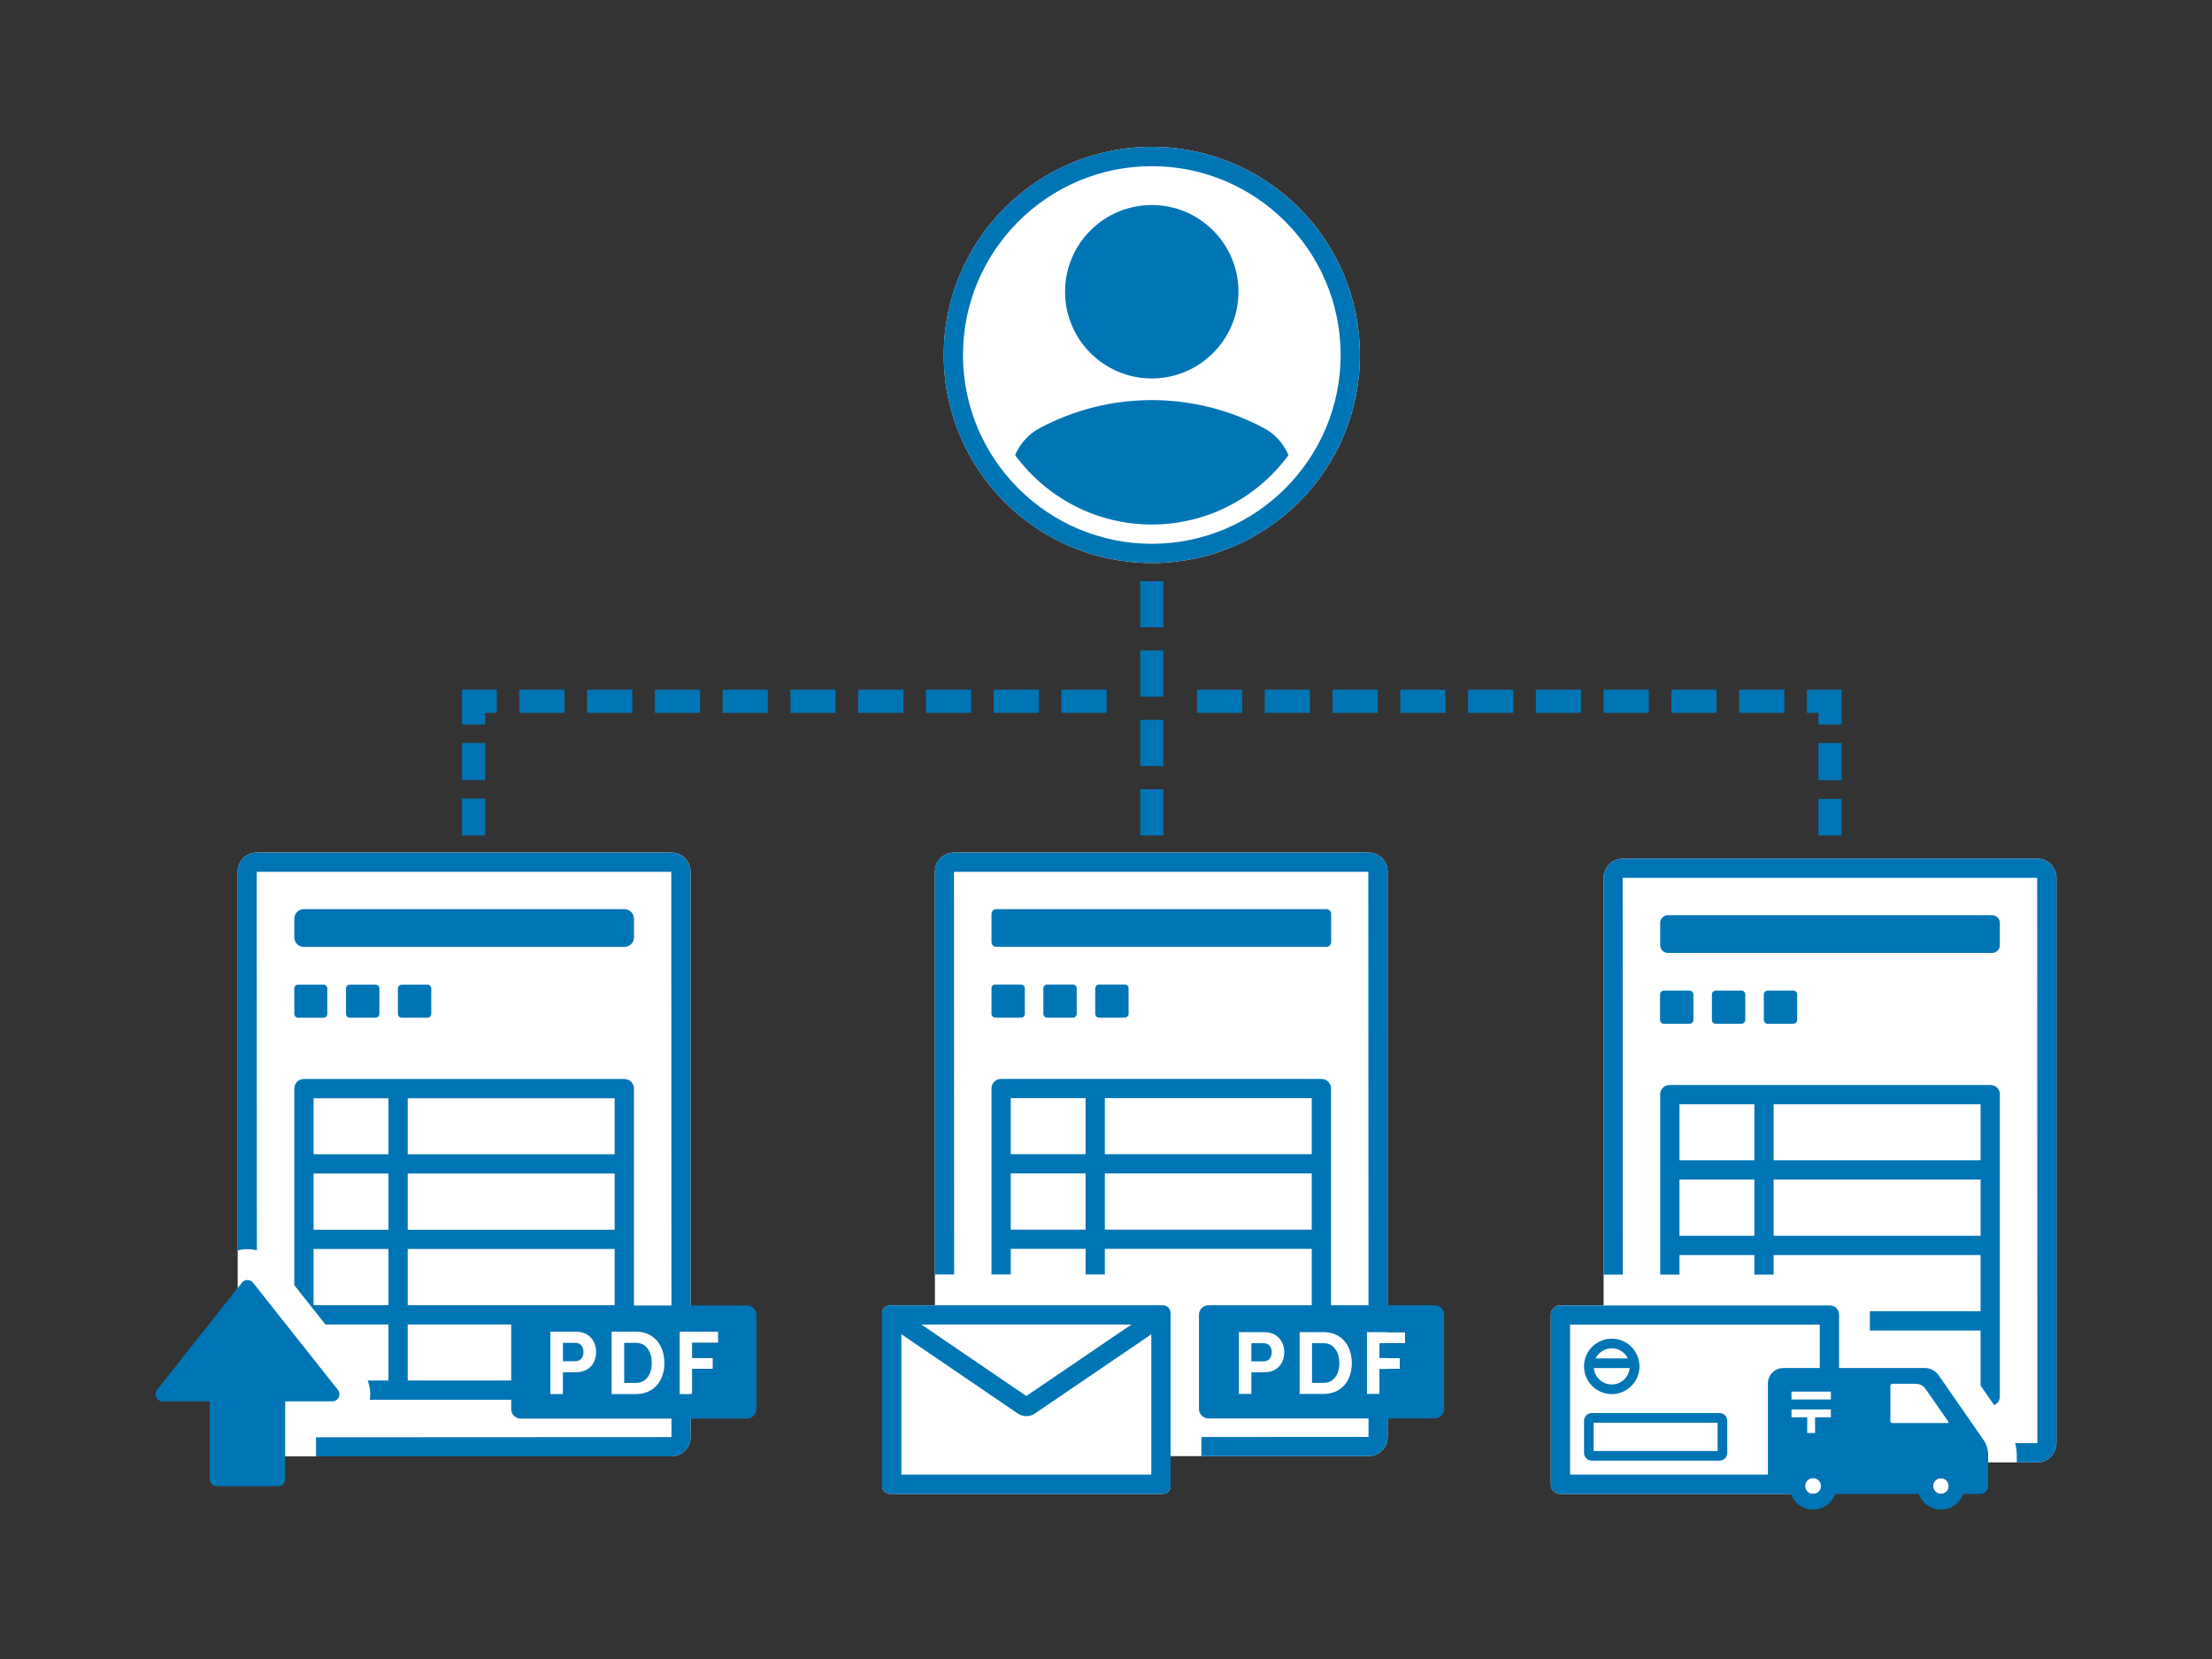 <svg fill="none" height="192" viewBox="0 0 256 192" width="256" xmlns="http://www.w3.org/2000/svg"><rect x="0" y="0" width="256" height="192" fill="#333333" stroke="none"/><path d="m160.593 155.447v1.722h1.417v1.265h-1.417v7.884c0 1.218-.988 2.206-2.206 2.206h-22.91v3.473c0 .493-.399.892-.891.892h-31.604c-.492 0-.892-.399-.892-.892v-20.046c0-.492.4-.891.892-.891h5.219v-50.186c0-1.219.988-2.206 2.206-2.206h47.98c1.218 0 2.206.988 2.206 2.206v53.297h2.028v1.276zm-77.464-.04v-1.29h-3.209v-53.243c0-1.219-.987-2.206-2.206-2.206h-47.999c-1.218 0-2.206.988-2.206 2.206v65.468c0 1.218.988 2.206 2.206 2.206h47.999c1.218 0 2.206-.988 2.206-2.206v-5.004h.201v-2.913h2.389v-1.279h-2.389v-1.739zm152.641-56.041h-47.95c-1.232 0-2.23.998-2.23 2.23v49.482h-5.04c-.591 0-1.071.479-1.071 1.07v19.672c0 .591.48 1.07 1.071 1.07h31.219c.591 0 1.071-.479 1.071-1.07v-2.574h22.93c1.232 0 2.23-.999 2.23-2.23v-65.42c0-1.232-.998-2.23-2.23-2.23zm-102.465-82.366c-13.3 0-24.082 10.782-24.082 24.082s10.782 24.082 24.082 24.082 24.082-10.782 24.082-24.082-10.782-24.082-24.082-24.082zm90.424 154.837c-.098.615.428 1.142 1.044 1.044.383-.063.695-.375.758-.759.089-.615-.428-1.132-1.044-1.043-.383.062-.695.374-.758.758z" fill="#fff"/><path d="m56.153 96.69h-2.676v-4.276h2.676zm0-6.42h-2.676v-4.288h2.676zm0-7.77h1.338v-2.676h-4.014v4.014h2.676zm150.352 0h-5.229v-2.676h5.229zm-7.843 0h-5.228v-2.676h5.228zm-7.843 0h-5.228v-2.676h5.228zm-7.842 0h-5.229v-2.676h5.229zm-7.844 0h-5.228v-2.676h5.228zm-7.842 0h-5.229v-2.676h5.229zm-7.843 0h-5.229v-2.676h5.229zm-7.843 0h-5.229v-2.676h5.229zm-7.843 0h-5.228v-2.676h5.228zm-15.685 0h-5.229v-2.676h5.229zm-7.844 0h-5.228v-2.676h5.228zm-7.842 0h-5.229v-2.676h5.229zm-7.843 0h-5.229v-2.676h5.229zm-7.843 0h-5.229v-2.676h5.229zm-7.843 0h-5.228v-2.676h5.228zm-7.843 0h-5.228v-2.676h5.228zm-7.843 0h-5.229v-2.676h5.229zm-7.843 0h-5.229v-2.676h5.229zm147.799-2.676h-4.014v2.676h1.338v1.338h2.676zm0 16.865h-2.676v-4.234h2.676zm0-6.388h-2.676v-4.309h2.676zm-78.49 6.388h-2.676v-5.352h2.676zm0-8.027h-2.676v-5.352h2.676zm0-8.027h-2.676v-5.352h2.676zm0-8.027h-2.676v-5.352h2.676zm-1.338-53.378c12.049 0 21.852 9.803 21.852 21.852 0 12.05-9.803 21.852-21.852 21.852-12.05 0-21.853-9.803-21.853-21.852 0-12.049 9.803-21.852 21.853-21.852zm0-2.23c-13.3 0-24.082 10.782-24.082 24.082s10.782 24.082 24.082 24.082 24.082-10.782 24.082-24.082-10.782-24.082-24.082-24.082zm-.005 26.798c5.541 0 10.033-4.492 10.033-10.034 0-5.541-4.492-10.034-10.033-10.034s-10.034 4.492-10.034 10.034c0 5.541 4.493 10.034 10.034 10.034zm12.969 5.742c-3.88-2.067-8.292-3.234-12.964-3.234s-9.084 1.168-12.964 3.234c-1.281.678-2.292 1.79-2.854 3.136 3.575 4.864 9.333 8.028 15.818 8.028s12.243-3.165 15.818-8.028c-.562-1.346-1.573-2.458-2.854-3.136zm84.288 60.744h-37.524c-.492 0-.892-.399-.892-.892v-2.583c0-.493.4-.892.892-.892h37.524c.492 0 .892.399.892.892v2.583c0 .493-.4.892-.892.892zm-22.564 7.75v-2.943c0-.246-.2-.446-.446-.446h-2.968c-.247 0-.446.2-.446.446v2.943c0 .246.199.446.446.446h2.968c.246 0 .446-.2.446-.446zm-6.006 0v-2.943c0-.246-.199-.446-.446-.446h-2.968c-.246 0-.446.2-.446.446v2.943c0 .246.2.446.446.446h2.968c.247 0 .446-.2.446-.446zm-6.005 0v-2.943c0-.246-.2-.446-.446-.446h-2.968c-.246 0-.446.2-.446.446v2.943c0 .246.2.446.446.446h2.968c.246 0 .446-.2.446-.446zm2.803 46.616h-14.344v3.276h14.344zm.223-1.115c.493 0 .892.399.892.892v3.722c0 .493-.399.892-.892.892h-14.79c-.493 0-.892-.399-.892-.892v-3.722c0-.493.399-.892.892-.892zm-9.266-5.4c0 1.771-1.436 3.207-3.208 3.207s-3.208-1.436-3.208-3.207c0-1.772 1.436-3.208 3.208-3.208s3.208 1.436 3.208 3.208zm-5.078-.921h3.74c-.342-.692-1.048-1.172-1.87-1.172s-1.528.48-1.87 1.172zm3.943 1.114h-4.146c.099 1.063.985 1.899 2.073 1.899s1.974-.836 2.073-1.899zm14.43-13.081h-8.666v2.263h-2.23v-20.869c0-.591.479-1.071 1.071-1.071h37.166c.592 0 1.071.48 1.071 1.071v34.983c0 .447-.275.828-.664.988l-1.566-2.257v-6.373h-12.812v-2.23h12.812v-6.505h-23.952v2.263h-2.23zm2.23-10.965h23.952v-6.482h-23.952zm0 8.735h23.952v-6.505h-23.952zm-10.896-8.735h8.666v-6.482h-8.666zm8.666 8.735v-6.505h-8.666v6.505zm32.733-43.651h-47.95c-1.232 0-2.23.998-2.23 2.23v45.914h2.223l-.017-45.914h47.974l.024 65.42-2.562.001c.102.448.175.898.175 1.322v.907h2.363c1.232 0 2.23-.999 2.23-2.23v-65.42c0-1.232-.998-2.23-2.23-2.23zm-5.672 68.903v3.728c0 .491-.402.892-.892.892h-2.007c-.375 1.062-1.374 1.82-2.56 1.82s-2.194-.758-2.569-1.82h-9.668c-.375 1.062-1.374 1.82-2.56 1.82s-2.185-.758-2.569-1.819h-26.723c-.591 0-1.071-.479-1.071-1.07v-19.672c0-.591.48-1.07 1.071-1.07h31.219c.591 0 1.071.479 1.071 1.07v6.176h10.006c.517 0 1.177.348 1.472.767l5.307 7.653c.258.375.473 1.061.473 1.525zm-19.488-9.945v-5.017h-28.901v17.353h22.897v-10.552c0-.99.794-1.784 1.784-1.784zm-.92 12.755c-.383.062-.696.374-.758.758-.089.615.428 1.142 1.044 1.043.383-.062.695-.374.758-.758.089-.615-.428-1.132-1.044-1.043zm2.203-7.965h-4.558v.91h1.82v1.819h.91v-1.819h1.828zm0-2.061h-4.558v.91h4.558zm13.486 3.64c.125 0 .17-.081.098-.179l-2.515-3.621c-.401-.624-.821-.749-1.427-.749h-2.533c-.125 0-.223.098-.223.223v4.103c0 .124.098.223.223.223zm-.892 6.386c-.383.062-.695.374-.758.758-.098.615.428 1.142 1.044 1.044.383-.063.695-.375.758-.759.089-.615-.428-1.132-1.044-1.043zm-152.22-61.492h-37.102c-.609 0-1.103-.494-1.103-1.103v-2.162c0-.609.494-1.103 1.103-1.103h37.102c.609 0 1.103.494 1.103 1.103v2.162c0 .609-.494 1.103-1.103 1.103zm-34.383 7.75v-2.944c0-.246-.2-.446-.446-.446h-2.93c-.246 0-.446.2-.446.446v2.944c0 .246.2.446.446.446h2.93c.246 0 .446-.2.446-.446zm6.024 0v-2.944c0-.246-.2-.446-.446-.446h-2.968c-.246 0-.446.2-.446.446v2.944c0 .246.2.445.446.445h2.968c.246 0 .446-.199.446-.445zm6.006 0v-2.944c0-.246-.2-.446-.446-.446h-2.969c-.246 0-.446.2-.446.446v2.944c0 .246.2.445.446.445h2.969c.246 0 .446-.199.446-.445zm-10.808 43.512-9.822-12.404c-.328-.414-.956-.414-1.284 0l-9.822 12.404c-.425.537-.043 1.327.642 1.327h5.454v8.994c0 .457.37.827.827.827h7.081c.457 0 .827-.37.827-.827v-8.994h5.454c.685 0 1.067-.79.642-1.327zm34.509-5.442h-1.373v4.642h1.373c1.206 0 1.824-1.069 1.824-2.305 0-1.237-.618-2.337-1.824-2.337zm-7.029 0h-1.435v2.127h1.415c.702 0 .964-.545.964-1.059 0-.524-.262-1.068-.943-1.068zm20.957-3.222v10.892c0 .609-.494 1.103-1.103 1.103h-6.519v2.162c0 1.218-.987 2.206-2.206 2.206h-41.138v-2.209l41.138-.021-.001-2.138h-17.447c-.609 0-1.103-.494-1.103-1.103v-1.081h-16.362c.114-.754.028-1.52-.251-2.23h2.407v-6.482h-7.292l-3.605-4.552v-22.757c0-.609.494-1.102 1.103-1.102h37.102c.609 0 1.103.493 1.103 1.102v25.107h4.34l-.019-50.184h-47.974l.016 43.81c-.352-.09-.717-.141-1.091-.141-.388 0-.767.056-1.131.153v-43.846c0-1.219.988-2.206 2.206-2.206h47.999c1.218 0 2.206.988 2.206 2.206v50.208h6.519c.609 0 1.103.494 1.103 1.103zm-40.355-18.6h23.951v-6.483h-23.951zm0 8.734h23.951v-6.504h-23.951zm-2.23 2.23h-8.666v6.505h8.666zm0-8.734h-8.666v6.504h8.666zm0-8.713h-8.666v6.483h8.666zm14.206 26.182h-11.976v6.482h11.976zm11.975-2.23v-6.505h-23.951v6.505zm-2.144 5.421c0-1.184-.723-2.358-2.358-2.358h-2.945v7.221h1.457v-2.526h1.488c1.635 0 2.358-1.153 2.358-2.337zm7.899 1.269c0-2.055-1.206-3.627-3.28-3.627h-2.829v7.221h2.829c2.075 0 3.28-1.551 3.28-3.594zm6.234-3.627h-4.465v7.221h1.457v-2.913h2.389v-1.279h-2.389v-1.739h3.008zm70.377-44.534h-38.204c-.305 0-.552-.247-.552-.552v-3.263c0-.304.247-.551.552-.551h38.204c.305 0 .552.247.552.551v3.263c0 .305-.247.552-.552.552zm-34.896 7.747v-2.943c0-.246-.2-.446-.446-.446h-2.968c-.246 0-.446.2-.446.446v2.943c0 .247.2.446.446.446h2.968c.246 0 .446-.199.446-.446zm6.003 0v-2.943c0-.246-.2-.446-.446-.446h-2.968c-.246 0-.446.2-.446.446v2.943c0 .247.2.446.446.446h2.968c.246 0 .446-.199.446-.446zm6.004 0v-2.943c0-.246-.2-.446-.446-.446h-2.969c-.246 0-.446.2-.446.446v2.943c0 .247.2.446.446.446h2.969c.246 0 .446-.199.446-.446zm4.86 34.621v20.046c0 .493-.399.892-.891.892h-31.604c-.492 0-.892-.399-.892-.892v-20.046c0-.492.4-.891.892-.891h31.604c.492 0 .891.399.891.891zm-28.838 1.338 12.146 8.273 12.164-8.273zm26.609 17.371v-16.237l-13.475 9.163c-.301.204-.644.306-.988.306s-.688-.102-.989-.306l-13.476-9.178v16.252zm13-15.213h-1.42v2.105h1.399c.696 0 .955-.539.955-1.047 0-.519-.259-1.058-.934-1.058zm20.894-3.285v10.893c0 .609-.494 1.102-1.103 1.102h-5.446v2.161c0 1.218-.988 2.206-2.206 2.206h-19.342v-2.221l19.342-.009v-2.137h-18.521c-.609 0-1.103-.493-1.103-1.102v-10.893c0-.609.494-1.102 1.103-1.102h11.948v-6.526h-23.943v2.958h-2.229v-2.958h-8.662v2.958h-2.23v-21.526c0-.609.494-1.102 1.103-1.102h37.088c.609 0 1.103.493 1.103 1.102v25.094h4.338l-.019-50.162h-47.956l.017 46.594h-2.223v-46.618c0-1.219.988-2.206 2.206-2.206h47.98c1.218 0 2.206.988 2.206 2.206v50.186h5.446c.609 0 1.103.493 1.103 1.102zm-41.5-16.36h-8.662v6.502h8.662zm0-8.709h-8.662v6.479h8.662zm2.229 6.479h23.943v-6.479h-23.943zm23.943 8.732v-6.502h-23.943v6.502zm-3.181 14.201c0-1.172-.715-2.334-2.332-2.334h-2.915v7.146h1.442v-2.499h1.473c1.617 0 2.332-1.141 2.332-2.313zm7.819 1.255c0-2.033-1.192-3.589-3.246-3.589h-2.8v7.146h2.8c2.054 0 3.246-1.535 3.246-3.557zm6.169-3.589h-4.418v7.146h1.442v-2.883h2.365v-1.265h-2.365v-1.722h2.976zm-9.415 1.276h-1.359v4.594h1.359c1.193 0 1.805-1.058 1.805-2.281 0-1.224-.612-2.313-1.805-2.313z" fill="#0075b5"/></svg>